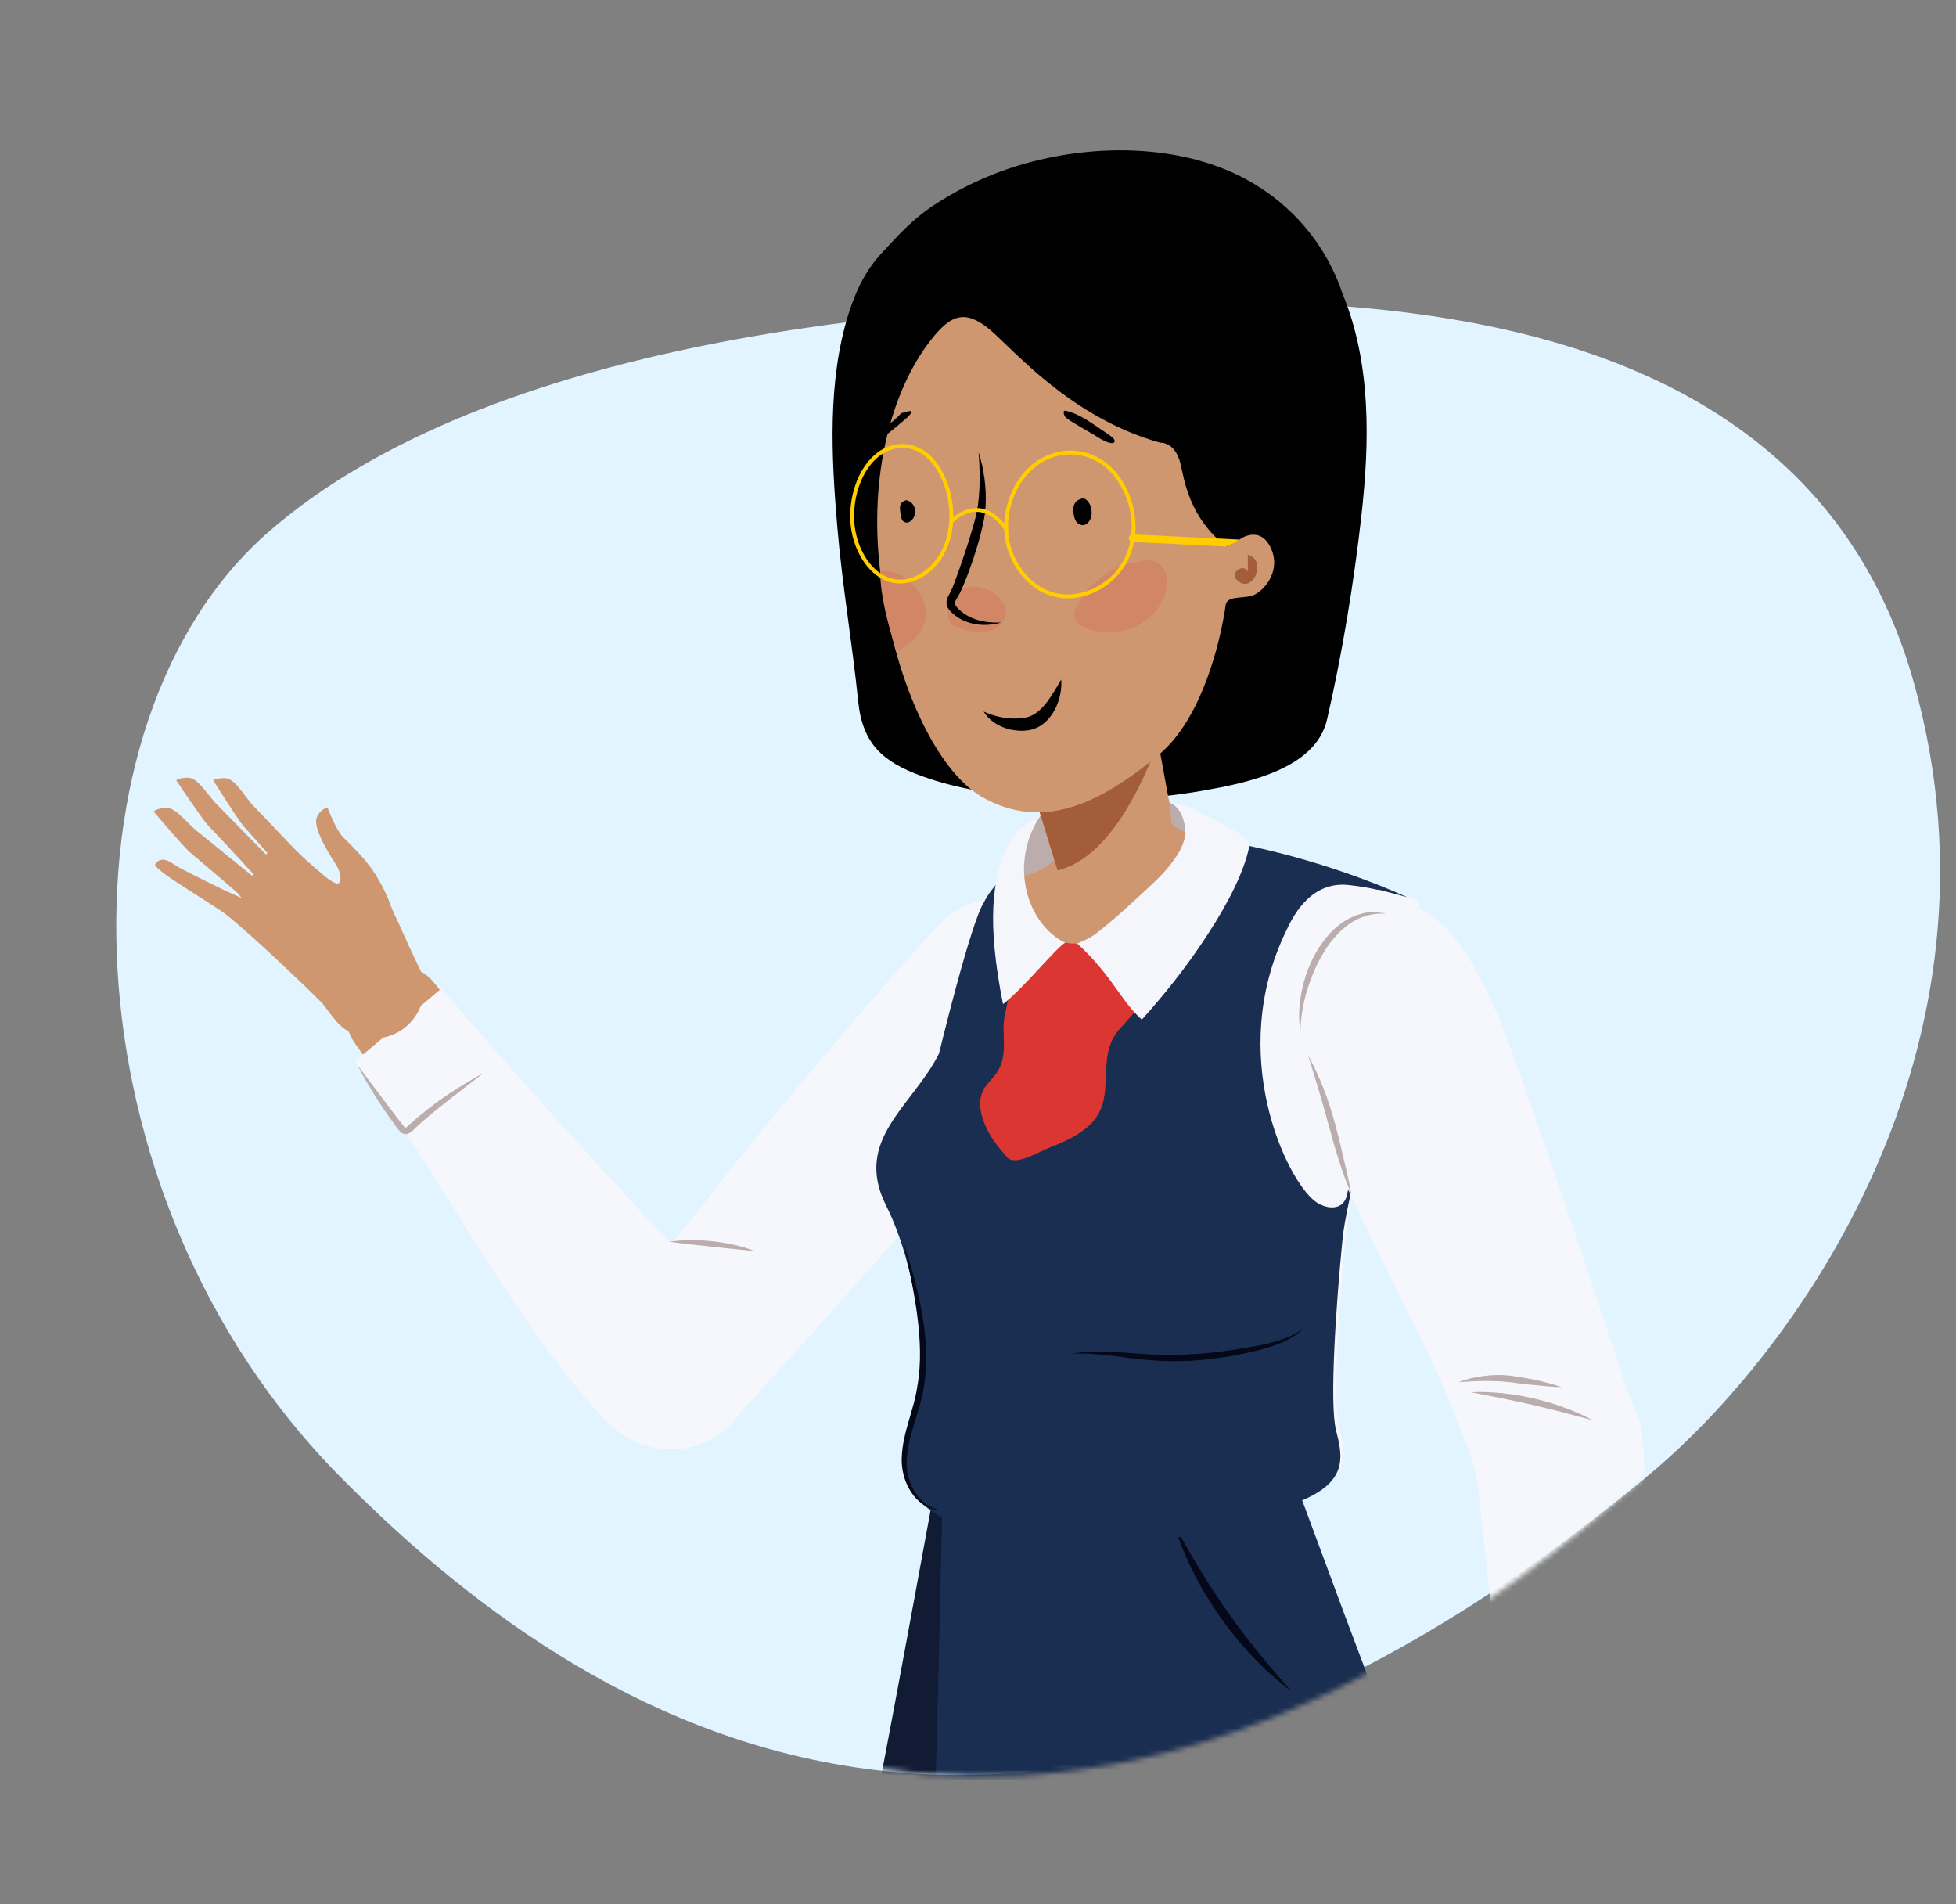 <svg width="373" height="363" viewBox="0 0 373 363" fill="none" xmlns="http://www.w3.org/2000/svg">
<rect x="0" y="0" width="373" height="363" fill="#808080" stroke="none"/>
<g clip-path="url(#clip0_925_28951)">
<path fill-rule="evenodd" clip-rule="evenodd" d="M364.954 130.118C345.386 60.317 267.837 57.061 222.927 57.452C173.206 57.886 93.461 64.861 51.456 101.195C9.45 137.53 11.585 227.457 64.644 281.315C117.702 335.173 198.8 376.863 314.205 281.394C342.339 258.119 384.52 199.919 364.954 130.118Z" fill="#E1F4FF"/>
<mask id="mask0_925_28951" style="mask-type:alpha" maskUnits="userSpaceOnUse" x="-6" y="15" width="370" height="324">
<path fill-rule="evenodd" clip-rule="evenodd" d="M354.543 111.566C328.393 29.351 245.859 19.602 198.238 16.588C145.515 13.252 61.44 15.162 19.674 53.931C-22.092 92.7 -12.887 196.84 47.567 263.207C108.021 329.573 197.288 384.035 312.371 282.558C340.426 257.819 380.69 193.781 354.543 111.566Z" fill="#E1F4FF"/>
</mask>
<g mask="url(#mask0_925_28951)">
<path fill-rule="evenodd" clip-rule="evenodd" d="M158.574 478.472L158.528 478.468C160.383 403.214 166.254 359.832 188.543 269.517C188.549 269.493 188.573 269.472 188.581 269.448C188.784 268.458 189.027 267.467 189.363 266.485C193.495 254.366 206.355 247.772 218.083 251.756C225.594 254.307 230.801 260.58 232.505 267.941C232.51 267.959 232.532 267.976 232.536 267.996C234.011 275.418 238.533 299.353 241.037 312.025C244.712 330.613 248.851 345.244 242.479 363.064C236.106 380.885 205.286 471.697 203.414 482.766L203.409 482.766C202.781 486.519 201.209 490.168 198.617 493.322C190.706 502.952 176.469 504.361 166.818 496.467C161.216 491.887 158.413 485.177 158.574 478.472" fill="#CF976F"/>
<path fill-rule="evenodd" clip-rule="evenodd" d="M147.359 474.223L147.353 474.222C147.365 474.124 147.382 474.001 147.4 473.873C147.402 473.853 147.404 473.834 147.407 473.816C148.818 463.398 162.902 364.231 166.592 345.943C170.338 327.386 180.581 270.514 181.24 267.612C181.242 267.599 181.25 267.588 181.253 267.576C181.518 266.17 181.878 264.767 182.352 263.373C187.801 247.326 205.256 238.724 221.338 244.161C232.077 247.792 239.48 256.766 241.597 267.106C241.601 267.125 241.613 267.141 241.616 267.159C244.088 279.71 248.51 301.992 251.068 314.842C254.768 333.425 258.928 348.051 252.579 365.879C248.308 377.876 232.479 428.36 222.83 461.007C218.138 476.878 216.104 485.994 216.104 485.994L216.093 485.992C212.084 504.374 194.11 516.33 175.477 512.798C157.255 509.342 145.059 492.339 147.359 474.223" fill="#111B34"/>
<path fill-rule="evenodd" clip-rule="evenodd" d="M187.217 275.219C187.008 270.396 188.277 265.424 191.212 261.05C198.347 250.411 212.479 247.363 222.774 254.24C227.903 257.667 231.111 262.91 232.158 268.623C235.652 278.191 242.174 296.262 245.977 306.552C252.547 324.327 258.949 338.121 255.476 356.723C252.005 375.323 235.946 469.853 235.848 481.078L235.841 481.079C235.83 482.531 235.684 484.005 235.377 485.483C232.854 497.677 220.902 505.523 208.681 503.004C199.02 501.015 192.108 493.139 190.872 483.907L190.847 483.909C180.853 409.947 179.718 366.289 187.217 275.219" fill="#CF976F"/>
<path fill-rule="evenodd" clip-rule="evenodd" d="M185.245 256.232C194.671 242.139 213.762 238.338 227.886 247.745C233.451 251.45 237.405 256.655 239.59 262.462C239.6 262.485 239.618 262.506 239.627 262.53C244.054 274.532 251.947 295.837 256.507 308.125C263.101 325.89 269.523 339.677 266.077 358.281C262.63 376.888 247.167 460.103 247.167 460.103C247.167 460.103 246.927 463.018 248.786 464.557C250.645 466.097 251.64 466.153 251.328 467.327C251.017 468.499 249.329 470.55 249.329 470.55C249.329 470.55 251.349 472.452 251.636 473.391C251.923 474.33 251.235 474.438 251.235 474.438C251.235 474.438 253.548 475.274 253.166 476.212C252.783 477.149 249.721 478.747 249.721 478.747L248.742 486.326L248.658 486.321C245.89 503.298 230.895 516.023 213.197 515.509C194.656 514.97 179.922 500.099 179.326 481.85L179.319 481.849C179.316 481.751 179.313 481.626 179.31 481.499C179.31 481.478 179.309 481.458 179.309 481.438C179.054 470.921 177.263 370.785 178.013 352.148C178.775 333.233 179.889 275.462 180.079 272.491C180.079 272.476 180.086 272.46 180.088 272.445C180.231 266.853 181.902 261.232 185.245 256.232" fill="#1A2E52"/>
<path fill-rule="evenodd" clip-rule="evenodd" d="M246.297 322.468C241.962 317.587 237.834 312.648 234.138 307.369C230.403 302.118 227.134 296.578 223.984 290.862C225.885 297.115 228.975 302.991 232.737 308.355C236.536 313.693 241.038 318.573 246.297 322.468" fill="#040818"/>
<path fill-rule="evenodd" clip-rule="evenodd" d="M118.719 252.467L118.714 252.462L178.971 177.479C178.989 177.455 179.008 177.433 179.026 177.409L179.825 176.416L179.851 176.439C180.854 175.355 182.036 174.402 183.389 173.635C190.449 169.631 199.424 172.097 203.436 179.141C206.576 184.657 205.73 191.332 201.833 195.896L201.845 195.907L139.236 269.184L139.231 269.182C137.559 271.158 135.294 272.67 132.603 273.403C125.544 275.324 118.261 271.172 116.336 264.128C115.187 259.924 116.211 255.645 118.719 252.467" fill="#CF976F"/>
<path fill-rule="evenodd" clip-rule="evenodd" d="M115.839 249.435C115.839 249.435 125.327 241.108 133.698 230.114C146.812 212.893 173.504 181.841 179.779 175.605C184.374 171.035 192.058 169.781 198.937 173.684C202.912 175.94 205.174 180.804 205.601 184.252C206.418 190.851 202.161 198.368 196.449 206.146C188.68 216.725 149.312 260.408 140.986 269.619C139.1 272.251 136.413 274.347 133.111 275.473C124.689 278.341 115.531 273.856 112.657 265.452C110.705 259.753 112.154 253.72 115.911 249.528C115.886 249.496 115.865 249.469 115.839 249.435Z" fill="#F5F7FC"/>
<path fill-rule="evenodd" clip-rule="evenodd" d="M65.937 192.787C66.277 187.55 70.806 183.578 76.054 183.917C78.875 184.097 81.321 185.495 82.935 187.554L82.944 187.548C82.944 187.548 98.515 207.922 107.045 218.075C115.575 228.232 137.858 251.528 137.858 251.528L137.853 251.531C139.058 252.821 140.024 254.369 140.65 256.137C143.081 263.023 139.458 270.573 132.558 273C127.256 274.864 121.572 273.154 118.114 269.143L118.104 269.152C118.104 269.152 111.229 261.344 100.351 245.283C91.598 232.361 67.679 198.91 67.679 198.91L67.683 198.908C66.457 197.19 65.79 195.057 65.937 192.787" fill="#CF976F"/>
<path fill-rule="evenodd" clip-rule="evenodd" d="M84.129 188.499C84.129 188.499 99.225 205.818 110.317 218.03C121.163 229.971 139.004 248.866 139.004 248.866L138.991 248.877C139.549 249.478 140.066 250.131 140.534 250.825C140.587 250.902 140.635 250.986 140.688 251.066C141.135 251.756 141.549 252.478 141.895 253.253C145.515 261.363 141.862 270.869 133.735 274.482C132.984 274.817 132.217 275.066 131.451 275.28C131.302 275.32 131.155 275.363 131.008 275.399C130.26 275.583 129.51 275.715 128.757 275.788C128.629 275.801 128.499 275.806 128.368 275.815C127.618 275.871 126.869 275.883 126.127 275.834C126.093 275.832 126.055 275.834 126.019 275.83C125.245 275.773 124.479 275.649 123.726 275.482C123.606 275.455 123.488 275.431 123.368 275.402C122.618 275.219 121.883 274.989 121.167 274.701C121.112 274.68 121.057 274.653 121.002 274.629C120.271 274.328 119.563 273.974 118.884 273.568L118.829 273.537C118.142 273.125 117.494 272.652 116.873 272.136C116.81 272.082 116.742 272.03 116.681 271.972C116.062 271.444 115.477 270.871 114.94 270.247C114.931 270.251 106.039 261.1 93.401 241.177C88.533 233.502 82.126 223.473 77.321 215.769C77.135 215.471 76.311 215.424 76.13 215.133C71.156 207.143 67.701 202.342 67.701 202.342L84.129 188.499Z" fill="#F5F7FC"/>
<path fill-rule="evenodd" clip-rule="evenodd" d="M92.17 204.606C89.648 205.954 87.209 207.444 84.842 209.057C82.475 210.666 80.236 212.476 78.096 214.396C77.826 214.65 77.585 214.897 77.436 214.965C77.303 215.007 77.345 215.033 77.136 214.879C76.779 214.504 76.286 213.812 75.872 213.288L73.303 209.896L68.165 203.075C69.468 205.62 70.948 208.062 72.511 210.453C73.272 211.663 74.122 212.81 74.951 213.97C75.412 214.573 75.704 215.074 76.307 215.751C76.584 216.113 77.433 216.39 77.954 216.081C78.456 215.834 78.694 215.53 78.956 215.318C80.983 213.358 83.192 211.594 85.417 209.837L92.17 204.606Z" fill="#BCADAD"/>
<path fill-rule="evenodd" clip-rule="evenodd" d="M34.009 165.323C35.084 165.924 41.311 169.028 42.321 169.506C43.005 169.83 45.201 170.824 46.074 171.227L45.641 170.664L45.69 170.591C42.444 167.736 37.205 163.317 36.265 162.535C35.085 161.556 29.31 154.745 29.31 154.745C29.31 154.745 29.621 154.228 31.396 153.987C33.17 153.749 34.912 156.075 37.19 158.141L48.081 166.974L48.304 166.638C45.429 163.449 40.501 158.219 39.634 157.315C38.574 156.207 33.614 148.782 33.614 148.782C33.614 148.782 33.983 148.304 35.772 148.268C37.562 148.232 39.028 150.741 41.053 153.053L50.747 162.944L50.969 162.609C48.897 160.251 46.956 158.073 46.448 157.511C45.421 156.375 40.677 148.812 40.677 148.812C40.677 148.812 41.057 148.347 42.847 148.359C44.639 148.374 46.032 150.925 47.992 153.292L48.096 153.402L48.052 153.336C48.08 153.373 48.108 153.407 48.135 153.442L55.677 161.346C58.294 164.063 60.935 166.193 60.935 166.193C60.935 166.193 64.32 169.364 64.751 168.187C64.751 168.187 64.824 168.08 64.881 167.871C64.885 167.855 64.887 167.837 64.891 167.819C64.909 167.741 64.921 167.64 64.929 167.534C64.934 167.455 64.929 167.367 64.926 167.28C64.923 167.167 64.919 167.053 64.895 166.92C64.808 166.316 64.542 165.544 63.896 164.56C62.041 161.74 59.869 157.762 60.341 156.077C60.814 154.391 62.437 153.924 62.437 153.924C62.437 153.924 64.037 158.177 65.376 159.56C66.714 160.941 69.975 163.905 71.943 167.289C74.423 171.549 74.266 172.445 75.331 174.557C76.397 176.67 76.818 178.017 79.562 183.737L79.552 183.745C80.462 185.323 80.93 187.178 80.794 189.131C80.429 194.367 75.881 198.317 70.633 197.954C67.859 197.762 65.451 196.394 63.846 194.38L63.84 194.385L61.437 191.251C56.285 186.089 45.332 175.845 42.502 173.916C39.081 171.585 32.834 167.808 31.053 166.357C29.271 164.909 29.454 164.994 29.751 164.597C31.024 162.896 33.04 164.782 34.009 165.323" fill="#CF976F"/>
<path fill-rule="evenodd" clip-rule="evenodd" d="M188.058 172.095C188.058 172.095 191.078 165.334 201.371 161.508L202.701 165.82C202.701 165.82 214.116 187.365 220.318 174.332C223.146 168.392 224.123 163.203 224.357 159.3C245.276 161.12 263.667 168.774 268.899 171.117C269.622 171.376 270.145 171.609 270.394 171.807C270.592 171.964 270.696 172.381 270.715 173.01C266.708 171.126 256.955 232.557 256.626 235.811C255.36 248.32 254.095 267.084 255.36 272.086C256.626 277.092 257.891 282.095 247.769 285.848C237.646 289.601 230.512 293.548 207.28 293.352C188.258 293.193 181.974 289.601 181.974 289.601C181.974 289.601 171.52 287.07 172.31 279.578C173.099 272.086 176.194 267.297 176.194 258.54C176.194 258.54 175.648 242.066 169.321 229.556C162.995 217.047 174.382 210.793 179.443 200.785C179.443 200.785 185.527 175.848 188.058 172.095Z" fill="#F5F7FC"/>
<path fill-rule="evenodd" clip-rule="evenodd" d="M187.651 171.996C187.651 171.996 190.663 165.19 200.927 161.34L202.254 165.679C202.254 165.679 200.264 194.054 200.323 199.487C200.382 204.918 200.329 207.765 201.921 206.577C203.513 205.388 213.636 187.364 219.821 174.247C222.641 168.269 223.615 163.046 223.848 159.118C244.709 160.95 263.048 168.653 268.265 171.011C268.986 171.272 262.528 169.434 262.776 169.633C262.973 169.79 261.289 169.172 257.137 168.733C249.4 167.914 246.104 175.748 245.259 177.49C233.849 201.003 245.259 224.744 250.717 228.98C252.306 230.214 254.844 230.801 256.161 229.297C256.84 228.52 256.956 227.423 257.137 226.409C257.517 224.269 258.295 222.236 259.275 220.259C257.624 227.06 256.354 232.849 256.026 236.125C254.765 248.716 253.503 267.601 254.765 272.635C256.026 277.674 257.288 282.71 247.194 286.487C237.1 290.264 229.986 294.236 206.819 294.039C187.851 293.88 181.584 290.264 181.584 290.264C181.584 290.264 171.157 286.141 172.419 278.589C173.681 271.033 175.82 267.436 175.82 258.623C175.82 258.623 175.276 242.42 168.967 229.83C162.659 217.239 174.014 210.944 179.061 200.872C179.061 200.872 185.128 175.773 187.651 171.996Z" fill="#1A2E52"/>
<path fill-rule="evenodd" clip-rule="evenodd" d="M172.384 237.155C173.294 241.675 174.312 246.168 174.901 250.705C175.483 255.229 175.732 259.824 174.932 264.283C174.323 268.734 172.157 272.996 171.961 277.787C171.843 280.168 172.483 282.605 173.807 284.575C175.117 286.512 177.323 288.067 179.693 287.907C177.342 287.763 175.412 286.176 174.331 284.241C173.187 282.315 172.708 280.049 172.931 277.841C173.286 273.363 175.412 269.152 176.175 264.485C176.899 259.843 176.653 255.122 175.856 250.562C175.057 245.99 173.797 241.545 172.384 237.155" fill="#040818"/>
<path fill-rule="evenodd" clip-rule="evenodd" d="M204.364 258.074C208.156 257.931 211.88 258.462 215.631 258.93C219.383 259.442 223.231 259.618 227.037 259.438C230.846 259.18 234.631 258.657 238.336 257.812C241.991 256.981 245.902 255.902 248.666 253.212C245.585 255.468 241.827 256.219 238.145 256.863C234.44 257.505 230.713 258.026 226.97 258.185C223.223 258.464 219.494 258.275 215.726 257.971C211.97 257.7 208.116 257.411 204.364 258.074" fill="#040818"/>
<path fill-rule="evenodd" clip-rule="evenodd" d="M274.285 183.095L274.3 183.09L309.529 272.74C310.484 275.146 310.752 277.852 310.13 280.566C308.499 287.682 301.395 292.134 294.261 290.505C290.005 289.534 286.707 286.615 285.081 282.909L247.228 194.527C247.216 194.501 247.205 194.474 247.194 194.447L246.691 193.276L246.724 193.263C246.239 191.868 245.955 190.381 245.915 188.827C245.706 180.727 252.117 173.992 260.234 173.784C266.589 173.621 272.088 177.515 274.285 183.095Z" fill="#CF976F"/>
<path fill-rule="evenodd" clip-rule="evenodd" d="M271.413 256.149C261.643 236.778 249.79 211.947 247.714 205.171C245.289 197.253 239.016 180.25 257.73 173.536C262.134 171.956 267.262 171.895 270.472 173.242C276.61 175.822 281.025 183.247 284.942 192.063C290.903 205.489 313.213 273.895 313.213 273.895C313.213 273.895 313.402 279.597 282.42 283.377C282.42 283.377 277.634 268.484 271.413 256.149Z" fill="#F5F7FC"/>
<path fill-rule="evenodd" clip-rule="evenodd" d="M300.423 261.587C306.303 262.81 310.444 267.749 310.916 273.432C310.922 273.431 311.902 283.777 311.268 303.152C310.76 318.741 310.465 359.833 310.465 359.833L310.46 359.833C310.443 361.942 309.729 364.06 308.276 365.811C304.922 369.855 298.92 370.42 294.868 367.073C292.689 365.275 291.529 362.712 291.434 360.099L291.422 360.098C291.422 360.098 290.79 334.484 289.853 321.266C288.914 308.049 284.564 276.139 284.564 276.139C284.404 274.736 284.443 273.286 284.748 271.827C286.244 264.679 293.261 260.095 300.423 261.587Z" fill="#CF976F"/>
<path fill-rule="evenodd" clip-rule="evenodd" d="M290.882 357.784C290.882 357.784 287.151 335.073 285.578 318.667C284.039 302.623 281.063 276.833 281.063 276.833L281.079 276.832C281.04 276.464 281.016 276.099 281.002 275.729C280.998 275.609 280.993 275.491 280.993 275.375C280.987 275.061 280.991 274.748 281.003 274.433C281.015 274.208 281.034 273.983 281.052 273.758C281.072 273.521 281.089 273.284 281.119 273.046C281.181 272.568 281.261 272.083 281.371 271.601C282.474 266.72 285.684 262.868 289.829 260.778C291.668 259.849 293.695 259.265 295.802 259.099C297.381 258.973 299.007 259.079 300.636 259.446C301.139 259.562 301.624 259.7 302.1 259.854C302.255 259.906 302.401 259.964 302.556 260.018C302.874 260.133 303.193 260.253 303.499 260.386C303.673 260.462 303.838 260.539 304.005 260.62C304.29 260.753 304.571 260.896 304.847 261.048C305.005 261.135 305.166 261.224 305.325 261.316C305.611 261.486 305.89 261.669 306.164 261.857C306.292 261.942 306.421 262.023 306.547 262.114C306.924 262.385 307.285 262.673 307.635 262.974C307.765 263.086 307.882 263.207 308.007 263.322C308.229 263.528 308.451 263.733 308.659 263.948C308.811 264.106 308.955 264.27 309.099 264.434C309.266 264.617 309.43 264.808 309.586 265.001C309.736 265.183 309.878 265.369 310.02 265.557C310.155 265.742 310.287 265.93 310.414 266.121C310.553 266.324 310.693 266.527 310.821 266.736C310.93 266.911 311.029 267.097 311.13 267.279C311.397 267.754 311.64 268.241 311.857 268.742C311.91 268.863 311.969 268.981 312.02 269.106C312.13 269.374 312.224 269.653 312.32 269.932C312.377 270.094 312.433 270.255 312.483 270.418C312.569 270.695 312.644 270.978 312.716 271.263C312.756 271.43 312.795 271.595 312.831 271.761C312.895 272.054 312.952 272.345 312.999 272.642C313.022 272.796 313.04 272.955 313.06 273.11C313.101 273.424 313.142 273.737 313.161 274.055C313.171 274.055 314.816 286.697 313.007 310.208C312.308 319.293 311.792 330.358 311.444 339.436C311.372 341.32 312.258 340.66 312.2 342.337C311.986 348.512 312.394 354.954 312.171 356.584C312.136 356.844 310.883 356.906 310.883 356.906L290.882 357.784Z" fill="#F5F7FC"/>
<path fill-rule="evenodd" clip-rule="evenodd" d="M297.81 264.459C296.227 263.92 294.624 263.505 293.007 263.133C291.375 262.781 289.725 262.525 288.074 262.271C286.406 262.09 284.703 262.107 283.038 262.321C281.368 262.531 279.719 262.894 278.165 263.517C279.835 263.404 281.469 263.293 283.101 263.289C284.73 263.305 286.35 263.32 287.963 263.526C289.582 263.744 291.201 263.962 292.843 264.084C294.488 264.254 296.136 264.432 297.81 264.459" fill="#BCADAD"/>
<path fill-rule="evenodd" clip-rule="evenodd" d="M303.679 270.759C301.924 269.783 300.075 269.002 298.195 268.312C296.317 267.607 294.383 267.067 292.429 266.604C290.473 266.167 288.495 265.808 286.497 265.622C284.503 265.42 282.499 265.317 280.493 265.431L286.354 266.579C288.291 266.988 290.227 267.374 292.149 267.829C294.076 268.257 295.985 268.755 297.907 269.231L303.679 270.759Z" fill="#BCADAD"/>
<path fill-rule="evenodd" clip-rule="evenodd" d="M249.465 201.214L251.488 207.875C252.133 210.091 252.777 212.302 253.37 214.537C253.99 216.761 254.583 219.009 255.311 221.221C256.024 223.436 256.8 225.636 257.748 227.768C257.302 225.478 256.762 223.222 256.247 220.965C255.74 218.705 255.185 216.457 254.587 214.206C253.959 211.964 253.273 209.728 252.4 207.56C251.547 205.388 250.59 203.26 249.465 201.214" fill="#BCADAD"/>
<path fill-rule="evenodd" clip-rule="evenodd" d="M264.388 174.19C263.747 174.081 263.093 173.982 262.428 173.898C261.772 173.913 261.103 173.965 260.424 173.999C259.781 174.171 259.122 174.339 258.477 174.548C257.875 174.844 257.242 175.102 256.654 175.442C254.317 176.844 252.532 178.976 251.155 181.253C249.8 183.561 248.843 186.075 248.293 188.664C247.742 191.248 247.514 193.936 247.992 196.521C248.04 193.906 248.507 191.363 249.233 188.906C249.981 186.461 250.934 184.069 252.244 181.895C253.527 179.713 255.152 177.725 257.183 176.248C259.209 174.758 261.761 174.022 264.388 174.19" fill="#BCADAD"/>
<path fill-rule="evenodd" clip-rule="evenodd" d="M143.851 238.483C141.283 237.495 138.577 236.954 135.858 236.639C133.135 236.364 130.378 236.316 127.657 236.737C130.378 237.138 133.061 237.373 135.746 237.682C138.438 237.95 141.107 238.295 143.851 238.483" fill="#BCADAD"/>
<path fill-rule="evenodd" clip-rule="evenodd" d="M163.195 56.048C163.216 56 163.238 55.949 163.256 55.903C163.391 55.593 163.524 55.284 163.666 54.982C163.91 54.453 164.165 53.947 164.43 53.456C164.485 53.351 164.543 53.249 164.6 53.144C164.909 52.586 165.231 52.048 165.565 51.536C165.582 51.509 165.597 51.48 165.614 51.455C165.635 51.423 165.662 51.392 165.683 51.36C166.434 50.231 167.235 49.215 168.093 48.296C171.256 44.901 173.891 41.907 177.886 39.246C182.065 36.465 186.588 34.208 191.311 32.512C205.621 27.384 224.154 26.807 237.799 34.275C246.465 39.017 252.955 46.746 256.063 56.123C261.505 69.322 261.177 84.347 259.617 98.282C258.172 111.177 255.964 124.573 253.056 137.193C250.86 146.716 237.526 149.318 229.362 150.747C218.981 152.562 208.271 152.891 197.771 152.111C190.365 151.563 182.784 150.514 175.775 147.962C168.362 145.262 164.487 141.85 163.654 133.731C162.512 122.605 160.611 111.572 159.665 100.408C158.542 87.115 157.77 72.739 161.812 59.829C162.213 58.545 162.682 57.29 163.195 56.048" fill="black"/>
<path fill-rule="evenodd" clip-rule="evenodd" d="M236.384 165.96C231.257 177.74 226.368 184.727 217.735 194.256C213.908 190.871 206.609 177.719 203.362 179.412C201.44 180.413 195.56 187.93 191.279 191.302C186.247 166.06 193.674 158.928 196.458 156.808C203.647 151.333 212.513 151.863 221.648 152.667C225.284 152.986 236.539 161.137 236.926 163.5C237.063 164.34 236.724 165.179 236.384 165.96Z" fill="#BCADAD"/>
<path fill-rule="evenodd" clip-rule="evenodd" d="M220.206 137.893L222.796 152.014C222.796 152.014 225.45 161.563 219.266 174.677C213.082 187.791 201.434 183.921 201.376 178.489C201.316 173.058 201.7 166.107 201.7 166.107L197.66 152.908L220.206 137.893Z" fill="#CF976F"/>
<path fill-rule="evenodd" clip-rule="evenodd" d="M220.23 138.04C220.23 138.04 222.274 150.37 223.287 156.554C223.641 158.717 230.911 159.971 230.911 159.971C230.911 159.971 223.825 179.583 214.762 183.139C205.698 186.694 185.068 169.559 192.527 167.833C199.987 166.107 201.015 163.744 201.015 163.744L197.684 153.055L220.23 138.04Z" fill="#CF976F"/>
<path fill-rule="evenodd" clip-rule="evenodd" d="M217.866 187.415C219.354 190.72 215.59 193.678 213.27 196.464C208.788 201.843 213.132 209.182 207.996 214.289C205.812 216.46 202.931 217.711 200.112 218.804C198.27 219.52 193.602 222.38 192.081 220.667C190.657 219.067 189.294 217.39 188.313 215.476C187.082 213.081 186.148 209.775 187.806 207.34C188.544 206.255 189.541 205.39 190.236 204.269C192.385 200.8 190.826 197.14 191.635 193.422C192.164 190.987 192.246 190.129 192.723 189.171C194.492 185.62 198.004 178.428 202.793 179.628C207.581 180.828 208.1 177.197 215.552 182.674C217.109 183.833 217.136 185.792 217.866 187.415Z" fill="#DB3631"/>
<path fill-rule="evenodd" clip-rule="evenodd" d="M220.881 141.453C212.525 163.837 203.508 165.358 201.673 165.959C201.673 165.953 201.676 165.933 201.676 165.933L197.662 152.872L220.184 137.683L220.881 141.453Z" fill="#A35D39"/>
<path fill-rule="evenodd" clip-rule="evenodd" d="M192.106 161.138C189.22 167.65 188.133 175.669 191.278 191.442C195.419 188.184 201.042 181.068 203.149 179.693C202.197 179.467 196.765 176.3 195.505 168.559C194.243 160.814 198.51 155.385 198.51 155.385L194.44 157.894L192.106 161.138Z" fill="#F4F6FB"/>
<path fill-rule="evenodd" clip-rule="evenodd" d="M226.028 157.959C225.793 156.132 224.979 153.667 222.938 153.033C225.716 153.467 226.706 153.599 229.179 155.047C231.652 156.495 238.627 159.332 238.235 161.34C236.419 170.65 226.368 184.872 217.735 194.401C215.368 192.308 213.607 189.44 211.73 186.93C209.791 184.339 207.787 182.024 205.404 179.877C206.878 179.326 208.106 178.688 209.362 177.708C211.906 175.721 214.314 173.565 216.673 171.366C218.808 169.375 221.098 167.442 222.938 165.168C223.48 164.5 223.991 163.797 224.46 163.069C225.705 161.128 226.205 159.333 226.028 157.959Z" fill="#F4F6FB"/>
<path fill-rule="evenodd" clip-rule="evenodd" d="M177.411 64.956C181.398 59.816 184.288 58.565 189.927 63.88C195.567 69.195 205.78 80.082 221.257 84.401C221.257 84.401 224.08 84.159 225.112 88.4C225.821 91.31 226.661 98.551 233.784 104.135C233.784 104.135 235.375 103.706 236.241 102.973C237.106 102.239 240.624 100.366 242.467 104.764C244.31 109.162 240.758 113.019 238.684 113.592C236.609 114.166 233.941 113.559 233.709 115.45C233.518 116.987 231.648 129.446 225.748 138.41C224.387 140.481 222.81 142.363 220.991 143.883C209.396 153.568 198.633 158.333 187.383 152.01C178.434 146.979 170.28 129.36 167.839 108.849C165.649 90.431 170.072 74.415 177.411 64.956" fill="#CF976F"/>
<path fill-rule="evenodd" clip-rule="evenodd" d="M203.08 78.302C203.08 78.302 204.972 78.458 208.276 80.724C211.581 82.992 212.693 83.533 212.537 84.184C212.379 84.835 210.943 84.459 208.455 82.798C208.455 82.798 203.579 80.041 203.188 79.544C202.798 79.049 202.697 78.234 203.08 78.302" fill="black"/>
<path fill-rule="evenodd" clip-rule="evenodd" d="M171.814 78.788C171.814 78.788 173.168 78.386 173.615 78.347C174.06 78.308 173.749 78.946 172.817 79.761C171.887 80.574 169.221 82.801 168.834 83.039C168.445 83.276 167.556 83.843 167.739 83.134C167.923 82.425 167.969 82.013 169.695 80.723C171.421 79.433 171.814 78.788 171.814 78.788" fill="black"/>
<path fill-rule="evenodd" clip-rule="evenodd" d="M167.844 108.88C167.844 108.88 170.354 108.518 172.761 110.339C175.17 112.158 177.684 115.781 176.057 119.325C174.428 122.87 170.979 124.112 170.979 124.112C170.979 124.112 167.816 115.256 167.844 108.88" fill="#D18765"/>
<path fill-rule="evenodd" clip-rule="evenodd" d="M181.565 114.17C181.565 114.17 183.267 111.459 186.38 111.874C189.491 112.288 191.4 114.618 191.752 115.885C192.105 117.152 191.421 119.531 188.73 120.241C186.039 120.951 181.979 119.867 181.051 118.515C180.124 117.162 181.565 114.17 181.565 114.17" fill="#D18765"/>
<path fill-rule="evenodd" clip-rule="evenodd" d="M207.354 112.495C207.354 112.495 210.275 109.346 213.082 108.234C215.888 107.123 218.812 106.508 220.236 107.037C221.661 107.566 223.211 109.532 222.338 112.868C221.466 116.203 217.236 120.986 210.88 120.52C204.525 120.054 204.444 117.454 205.119 116.02C205.793 114.585 207.354 112.495 207.354 112.495" fill="#D18765"/>
<path fill-rule="evenodd" clip-rule="evenodd" d="M186.611 86.191C186.873 89.609 186.93 93.022 186.486 96.315C186.371 97.136 186.198 97.938 186.013 98.734C185.8 99.547 185.576 100.359 185.33 101.167C184.856 102.786 184.354 104.403 183.799 106.002C183.277 107.614 182.707 109.211 182.112 110.788C181.811 111.581 181.535 112.359 181.164 113.038C180.979 113.4 180.715 113.783 180.548 114.388C180.473 114.702 180.469 115.072 180.556 115.405C180.652 115.726 180.801 116.006 180.965 116.215C182.266 117.772 183.947 118.551 185.716 118.945C187.484 119.294 189.273 119.154 190.932 118.699C189.214 118.741 187.504 118.609 185.96 118.051C185.192 117.779 184.458 117.428 183.817 116.959C183.194 116.512 182.533 115.935 182.187 115.388C182.018 115.097 182.021 114.981 182.081 114.799C182.157 114.58 182.369 114.237 182.604 113.86C183.092 113.059 183.43 112.236 183.776 111.45C184.44 109.848 185.033 108.232 185.593 106.601C186.123 104.961 186.63 103.311 187.055 101.636C187.263 100.796 187.451 99.948 187.625 99.099C187.794 98.224 187.908 97.338 187.951 96.46C188.135 92.944 187.643 89.473 186.611 86.191" fill="black"/>
<path fill-rule="evenodd" clip-rule="evenodd" d="M206.505 95.03C206.505 95.03 204.562 95.197 204.67 97.338C204.777 99.477 205.608 100.029 206.399 100.117C207.189 100.206 208.317 99.21 208.162 97.426C208.007 95.642 206.864 94.953 206.505 95.03" fill="#010000"/>
<path fill-rule="evenodd" clip-rule="evenodd" d="M172.894 95.365C172.894 95.365 171.448 95.49 171.627 97.152C171.782 98.591 171.863 99.416 172.702 99.609C173.541 99.802 174.509 98.781 174.522 97.569C174.534 96.357 173.737 95.605 172.894 95.365" fill="#010000"/>
<path fill-rule="evenodd" clip-rule="evenodd" d="M202.366 129.548C201.494 131.065 200.65 132.484 199.727 133.751C198.782 134.991 197.72 136.048 196.531 136.51C196.247 136.675 195.922 136.69 195.618 136.792C195.263 136.843 194.883 136.914 194.513 136.934C193.765 137.04 193.017 136.972 192.251 136.931C190.724 136.779 189.171 136.371 187.572 135.66C188.491 137.181 190.072 138.281 191.827 138.85C192.704 139.155 193.643 139.288 194.577 139.317C195.049 139.349 195.506 139.285 195.984 139.253C196.49 139.133 197.023 139.07 197.491 138.838C199.467 138.036 200.679 136.35 201.426 134.729C202.149 133.067 202.507 131.31 202.366 129.548" fill="black"/>
<path fill-rule="evenodd" clip-rule="evenodd" d="M237.951 105.754C237.951 105.754 239.782 106.165 239.782 108.135C239.698 110.763 237.369 112.568 235.622 110.269C234.874 108.711 237.286 107.561 237.951 108.956" fill="#A35D39"/>
<path fill-rule="evenodd" clip-rule="evenodd" d="M201.712 86.545C194.22 88.262 190.397 97.306 192.388 104.285C193.4 107.823 195.774 111.04 199.079 112.662C203.1 114.636 207.701 113.671 211.15 111.017C217.719 105.968 217.545 96.133 212.391 90.121C209.642 86.919 205.579 85.66 201.712 86.545Z" stroke="#FFCD00" stroke-width="0.736" stroke-linecap="round" stroke-linejoin="round"/>
<path fill-rule="evenodd" clip-rule="evenodd" d="M170.167 85.274C164.334 86.892 161.361 95.416 162.91 101.997C163.695 105.331 165.543 108.363 168.117 109.893C171.248 111.752 174.827 110.843 177.513 108.342C182.625 103.583 182.488 94.312 178.478 88.644C176.339 85.625 173.177 84.441 170.167 85.274Z" stroke="#FFCD00" stroke-width="0.736" stroke-linecap="round" stroke-linejoin="round"/>
<path d="M181.423 99.453C181.423 99.453 186.664 93.586 191.892 100.88" stroke="#FFCD00" stroke-width="0.723" stroke-linecap="round" stroke-linejoin="round"/>
<path fill-rule="evenodd" clip-rule="evenodd" d="M233.451 102.729L236.343 102.877C236.343 102.877 236.221 102.989 236.167 103.034C235.298 103.774 233.687 104.19 233.687 104.19C233.668 104.173 215.943 103.336 215.943 103.336C215.539 103.317 215.23 102.975 215.249 102.572C215.268 102.173 215.566 101.837 216.014 101.881L233.451 102.729Z" fill="#FFCD00"/>
</g>
</g>
<defs>
<clipPath id="clip0_925_28951">
<rect width="373" height="363" fill="white"/>
</clipPath>
</defs>
</svg>
